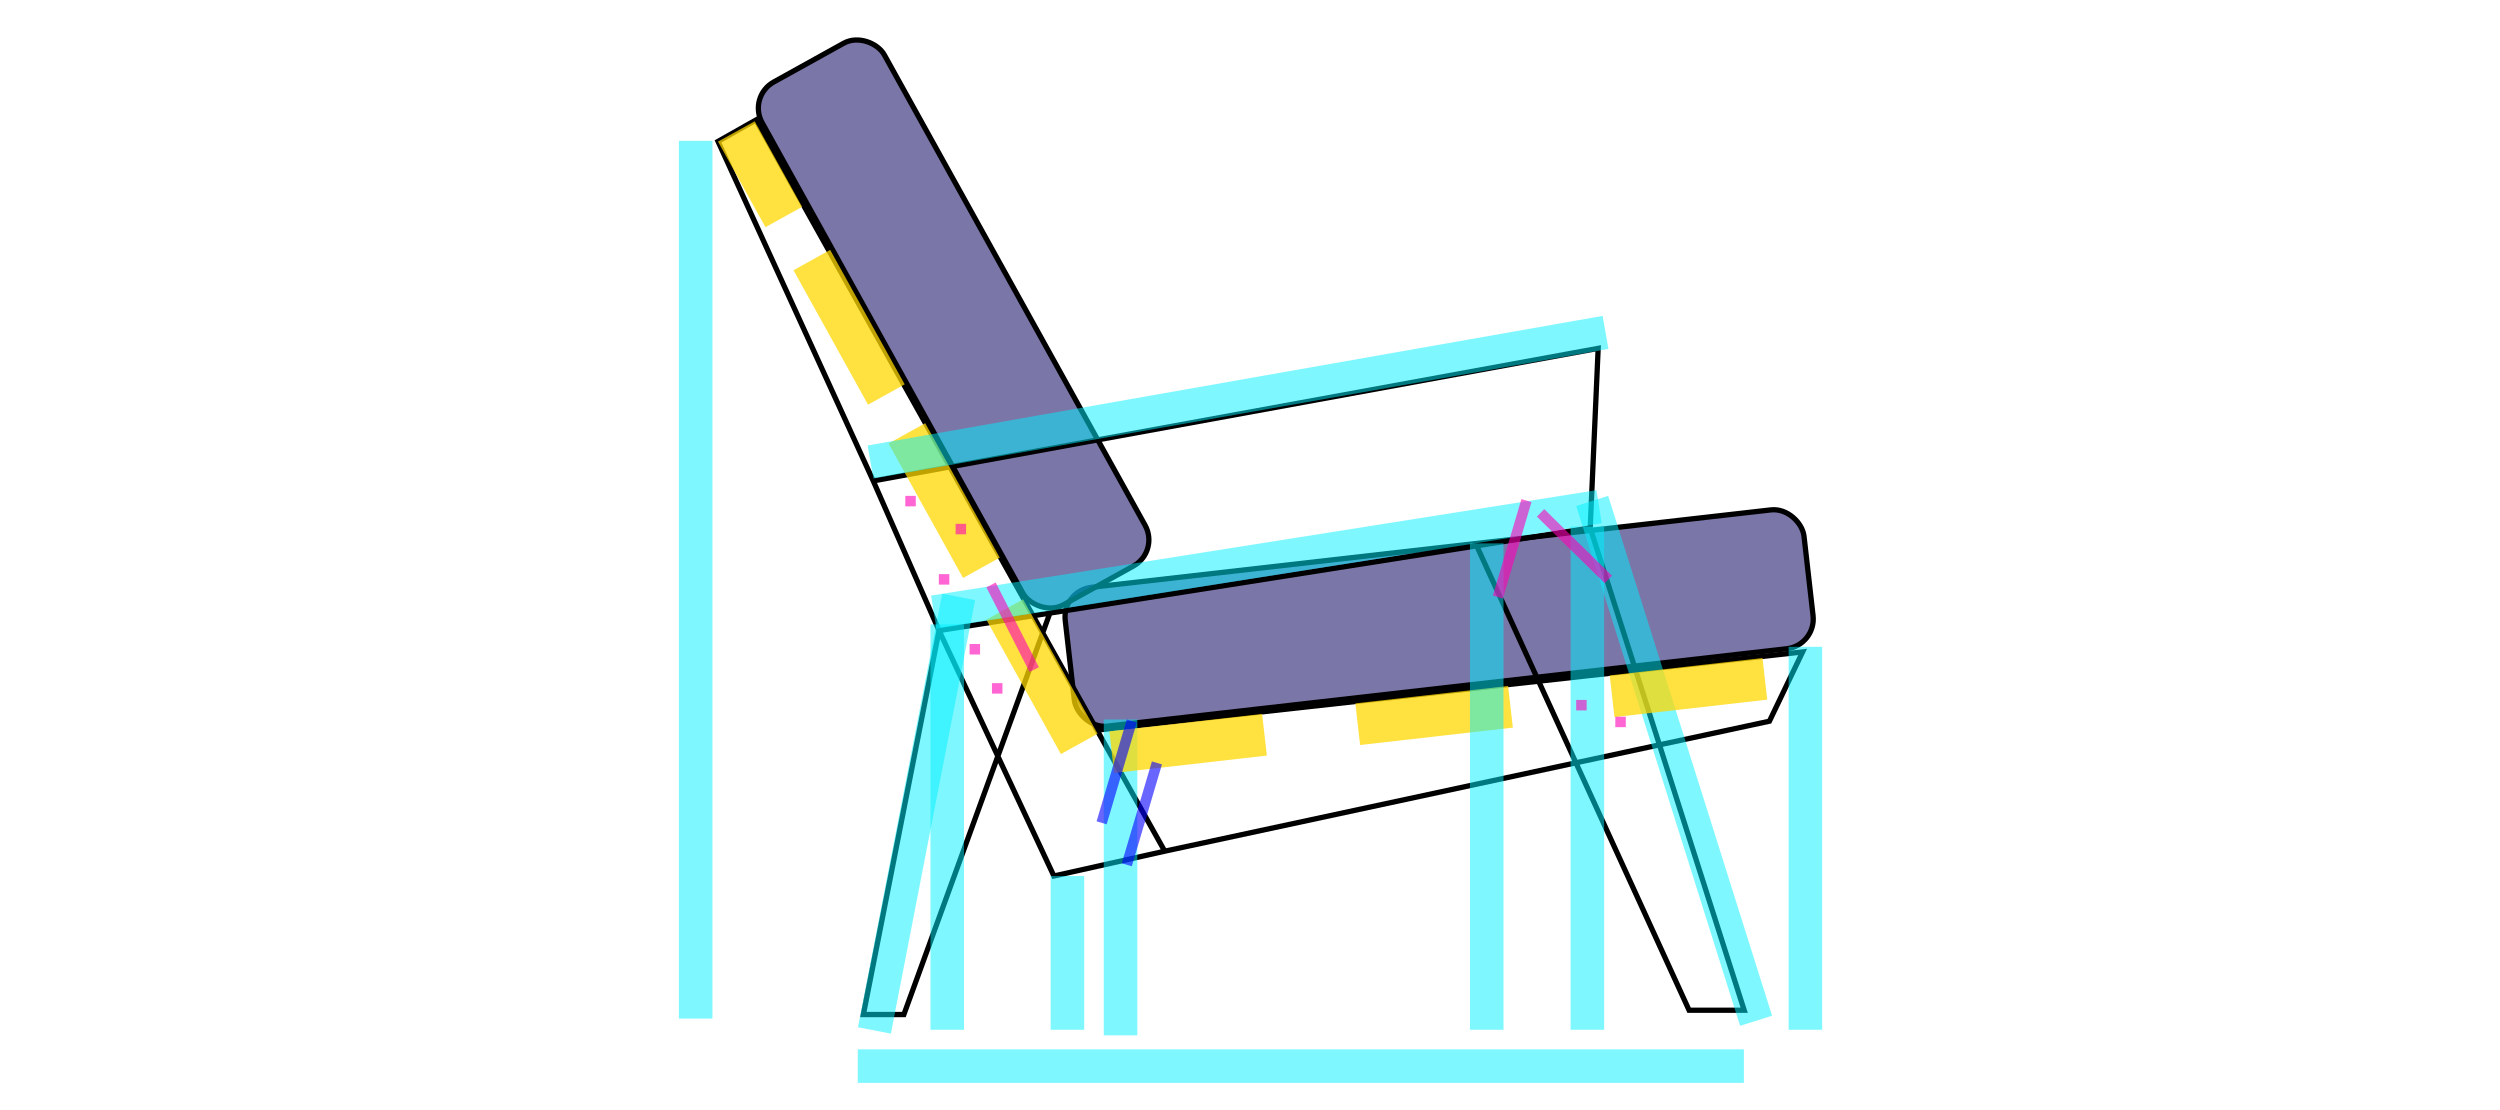 <svg width="696" height="309" viewBox="0 0 696 309" fill="none" xmlns="http://www.w3.org/2000/svg">
<rect width="696" height="309" fill="white"/>
<rect x="295.616" y="164.444" width="207.007" height="38.911" rx="8.325" transform="rotate(-6.5 295.616 164.444)" fill="#221C6C" fill-opacity="0.6" stroke="black" stroke-width="1.469"/>
<rect x="208.133" y="26.864" width="38.911" height="166.404" rx="8.325" transform="rotate(-29 208.133 26.864)" fill="#221C6C" fill-opacity="0.6" stroke="black" stroke-width="1.469"/>
<path d="M324.26 236.972L293.4 243.876L261.431 175.548M324.26 236.972L305.412 203.266M324.26 236.972L492.605 200.784L501.845 181.5L305.412 203.266M243.11 133.884L199.896 39.367L210.429 33.415L305.412 203.266M243.11 133.884L444.929 96.982L442.712 146.978M243.11 133.884L261.431 175.548M442.712 146.978L485.583 281.255H470.246L411.112 151.958M442.712 146.978L411.112 151.958M261.431 175.548L411.112 151.958M261.431 175.548L240.365 282.445H251.637L292.291 170.684" stroke="black" stroke-width="1.469"/>
<rect x="438.809" y="140.857" width="9.339" height="151.753" transform="rotate(-17.5 438.809 140.857)" fill="#00F0FF" fill-opacity="0.5"/>
<rect x="262.314" y="165.287" width="9.339" height="122.959" transform="rotate(11 262.314 165.287)" fill="#00F0FF" fill-opacity="0.5"/>
<rect x="292.503" y="243.887" width="9.339" height="42.802" fill="#00F0FF" fill-opacity="0.5"/>
<rect x="307.289" y="200.307" width="9.339" height="87.939" fill="#00F0FF" fill-opacity="0.5"/>
<rect x="199.896" y="39.427" width="11.673" height="27.238" transform="rotate(-29 199.896 39.427)" fill="#FFD600" fill-opacity="0.75"/>
<rect x="220.907" y="75.225" width="11.673" height="42.802" transform="rotate(-29 220.907 75.225)" fill="#FFD600" fill-opacity="0.75"/>
<rect x="247.367" y="123.475" width="11.673" height="42.802" transform="rotate(-29 247.367 123.475)" fill="#FFD600" fill-opacity="0.75"/>
<rect x="274.604" y="172.503" width="11.673" height="42.802" transform="rotate(-29 274.604 172.503)" fill="#FFD600" fill-opacity="0.75"/>
<rect x="310.167" y="215.194" width="11.673" height="42.802" transform="rotate(-96.5 310.167 215.194)" fill="#FFD600" fill-opacity="0.75"/>
<rect x="378.65" y="207.412" width="11.673" height="42.802" transform="rotate(-96.5 378.65 207.412)" fill="#FFD600" fill-opacity="0.75"/>
<rect x="449.469" y="199.629" width="11.673" height="42.802" transform="rotate(-96.5 449.469 199.629)" fill="#FFD600" fill-opacity="0.75"/>
<rect x="238.806" y="292.137" width="246.696" height="9.339" fill="#00F0FF" fill-opacity="0.5"/>
<rect x="241.539" y="124.023" width="207.785" height="9.339" transform="rotate(-10 241.539 124.023)" fill="#00F0FF" fill-opacity="0.5"/>
<rect x="259.219" y="165.801" width="187.551" height="9.339" transform="rotate(-9 259.219 165.801)" fill="#00F0FF" fill-opacity="0.5"/>
<rect x="497.953" y="180.073" width="9.339" height="106.616" fill="#00F0FF" fill-opacity="0.5"/>
<rect x="189" y="39.215" width="9.339" height="244.361" fill="#00F0FF" fill-opacity="0.5"/>
<rect x="409.236" y="151.279" width="9.339" height="135.41" fill="#00F0FF" fill-opacity="0.5"/>
<rect x="259.04" y="173.847" width="9.339" height="112.842" fill="#00F0FF" fill-opacity="0.5"/>
<rect x="437.252" y="146.609" width="9.339" height="140.08" fill="#00F0FF" fill-opacity="0.5"/>
<rect x="252.036" y="138.049" width="2.918" height="2.918" fill="#FF00B8" fill-opacity="0.6"/>
<rect x="266.044" y="145.831" width="2.918" height="2.918" fill="#FF00B8" fill-opacity="0.6"/>
<rect x="261.374" y="159.839" width="2.918" height="2.918" fill="#FF00B8" fill-opacity="0.6"/>
<rect x="269.936" y="179.295" width="2.918" height="2.918" fill="#FF00B8" fill-opacity="0.6"/>
<rect x="276.161" y="190.19" width="2.918" height="2.918" fill="#FF00B8" fill-opacity="0.6"/>
<rect x="438.809" y="194.859" width="2.918" height="2.918" fill="#FF00B8" fill-opacity="0.6"/>
<rect x="449.704" y="199.528" width="2.918" height="2.918" fill="#FF00B8" fill-opacity="0.6"/>
<rect x="274.604" y="163.499" width="2.918" height="26.459" transform="rotate(-27 274.604 163.499)" fill="#FF00B8" fill-opacity="0.6"/>
<rect x="427.871" y="143.823" width="2.918" height="26.459" transform="rotate(-45.5 427.871 143.823)" fill="#FF00B8" fill-opacity="0.6"/>
<rect x="423.561" y="138.957" width="2.918" height="28.016" transform="rotate(16.5 423.561 138.957)" fill="#FF00B8" fill-opacity="0.6"/>
<rect x="313.69" y="200.307" width="2.918" height="29.572" transform="rotate(16.5 313.69 200.307)" fill="#0500FF" fill-opacity="0.6"/>
<rect x="320.694" y="211.98" width="2.918" height="29.572" transform="rotate(16.5 320.694 211.98)" fill="#0500FF" fill-opacity="0.6"/>
</svg>
